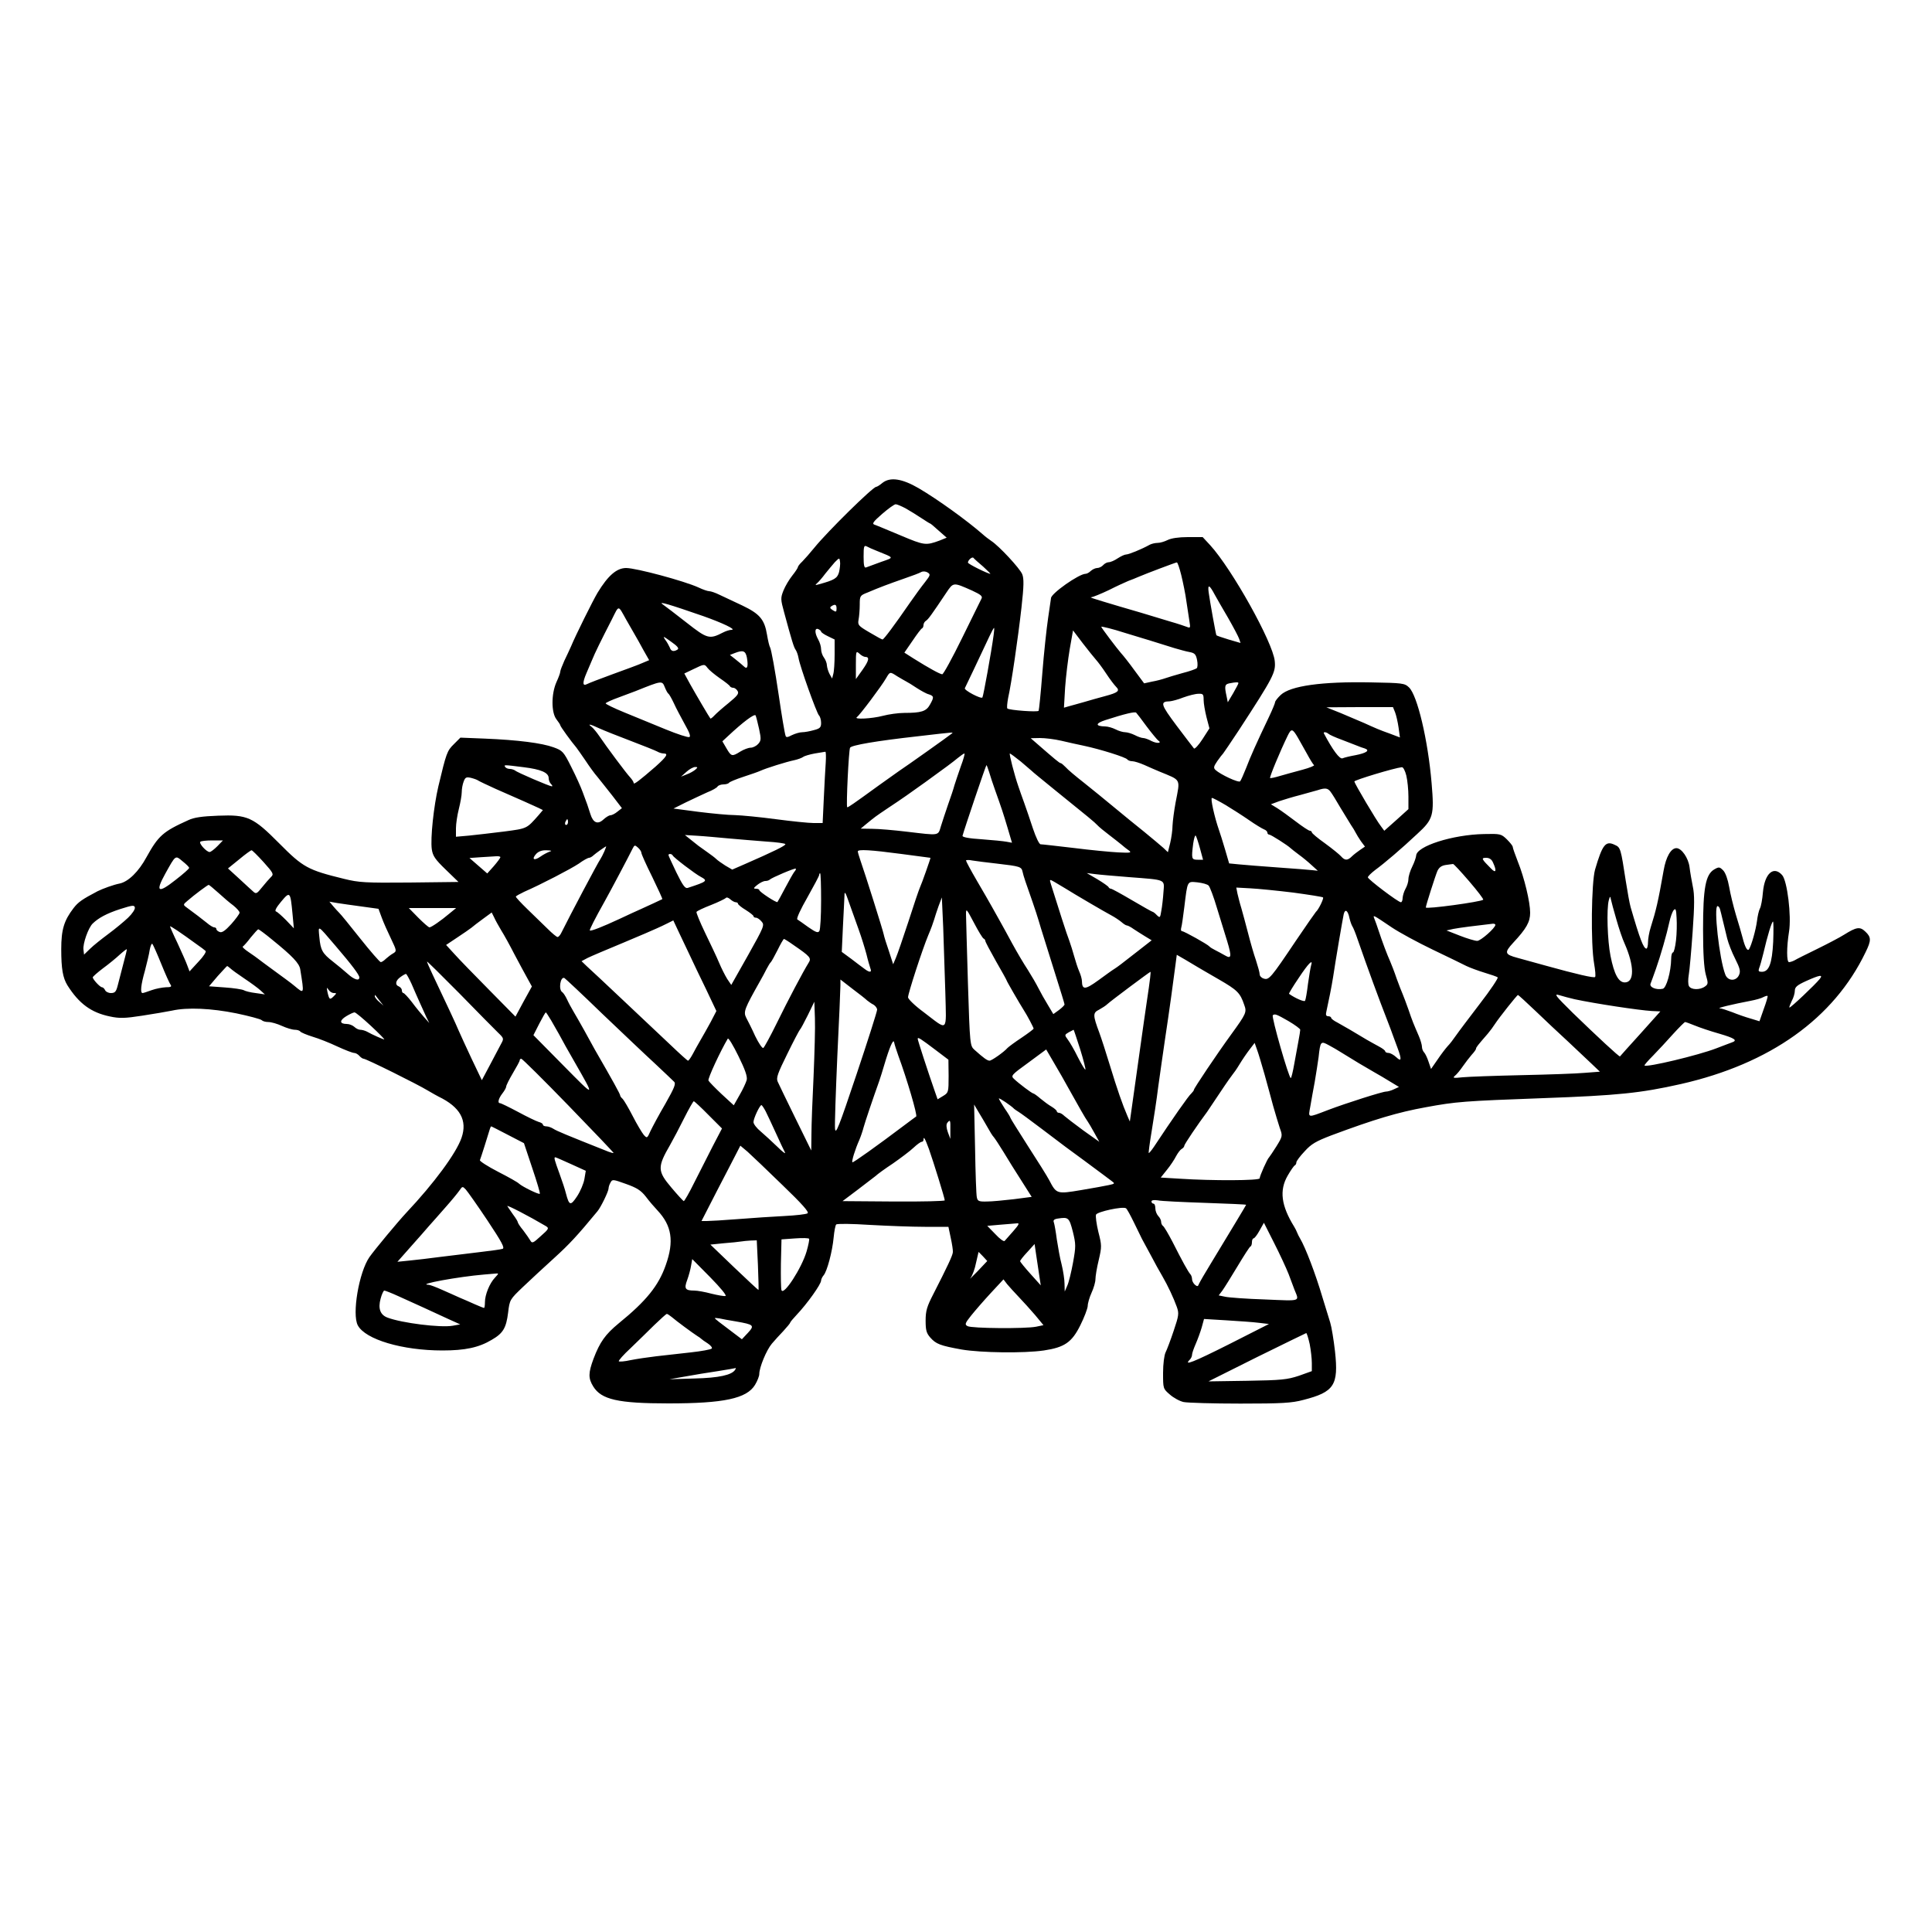 <?xml version="1.0" encoding="UTF-8" standalone="yes"?>
<svg version="1.0" xmlns="http://www.w3.org/2000/svg" width="1000" height="1000" viewBox="0 0 1000 1000" preserveAspectRatio="xMidYMid meet">
  <g transform="translate(0,1000) scale(0.1,-0.1)" fill="#000000" stroke="none">
    <path d="M4568 7501 c-14 -12 -29 -21 -33 -21 -17 0 -252 -231 -320 -315 -22
-27 -50 -59 -62 -71 -13 -12 -23 -25 -23 -29 0 -4 -13 -24 -29 -44 -16 -20
-37 -55 -46 -78 -15 -38 -15 -45 4 -114 39 -144 50 -180 59 -192 5 -7 12 -25
15 -42 7 -44 94 -286 106 -298 6 -6 11 -23 11 -39 0 -23 -6 -29 -37 -37 -21
-6 -48 -11 -61 -11 -13 0 -36 -7 -53 -15 -23 -12 -30 -13 -33 -3 -5 15 -21
111 -35 208 -20 135 -39 238 -45 249 -4 6 -11 36 -16 66 -13 79 -38 108 -128
151 -42 20 -95 45 -117 55 -22 11 -46 19 -54 19 -8 0 -32 8 -55 19 -74 34
-324 101 -375 101 -49 0 -94 -39 -148 -128 -23 -38 -115 -223 -137 -277 -7
-16 -23 -50 -35 -75 -11 -25 -21 -50 -21 -56 0 -7 -9 -31 -20 -55 -27 -61 -27
-157 0 -192 11 -14 20 -28 20 -31 0 -6 58 -86 83 -115 6 -8 28 -39 47 -67 19
-29 47 -68 63 -86 15 -18 49 -62 77 -97 l49 -64 -23 -18 c-13 -11 -30 -19 -37
-19 -7 0 -23 -10 -36 -22 -29 -27 -53 -17 -67 28 -5 16 -12 38 -16 49 -4 11
-15 40 -24 65 -9 25 -35 83 -59 130 -40 80 -45 85 -92 102 -60 22 -185 38
-356 45 l-126 5 -34 -34 c-35 -34 -39 -46 -80 -218 -24 -102 -42 -269 -34
-326 5 -34 17 -52 72 -105 l66 -64 -253 -3 c-230 -2 -262 0 -339 19 -188 46
-212 59 -336 184 -135 136 -164 149 -316 143 -82 -3 -125 -9 -154 -23 -131
-59 -155 -80 -217 -192 -40 -74 -93 -126 -138 -136 -32 -6 -89 -27 -115 -40
-80 -42 -100 -56 -124 -87 -50 -65 -64 -112 -64 -213 0 -101 8 -148 32 -187
60 -95 123 -141 219 -161 51 -11 78 -10 169 4 59 9 128 21 153 26 80 18 204
12 333 -14 67 -14 126 -30 131 -35 6 -6 21 -10 35 -10 15 0 46 -9 70 -20 24
-11 54 -20 67 -20 12 0 25 -4 28 -9 4 -5 32 -17 64 -27 31 -9 89 -32 129 -51
39 -18 78 -33 86 -33 8 0 20 -7 27 -15 7 -8 17 -15 22 -15 13 0 279 -132 333
-165 22 -13 47 -27 55 -31 112 -54 150 -123 119 -213 -28 -81 -143 -236 -285
-387 -45 -48 -167 -195 -192 -231 -54 -78 -91 -295 -60 -353 39 -73 230 -130
438 -130 117 0 188 15 255 55 59 34 75 61 85 141 8 67 9 68 77 133 38 36 111
104 162 150 78 71 119 115 223 241 18 21 58 104 58 119 0 7 4 20 10 30 9 18
13 17 80 -7 56 -20 77 -33 103 -66 17 -23 44 -54 60 -71 74 -79 87 -159 43
-283 -37 -106 -100 -185 -244 -302 -69 -57 -97 -96 -130 -183 -27 -73 -28
-101 -1 -144 42 -67 127 -87 389 -87 286 0 405 25 448 96 12 20 22 45 22 56 0
34 37 124 65 157 14 17 41 46 60 66 19 21 35 40 35 43 0 3 15 21 33 40 55 58
127 159 127 178 0 6 6 19 13 27 18 21 45 122 52 196 3 33 9 63 13 67 5 5 82 4
173 -2 90 -5 219 -10 286 -10 l122 0 12 -57 c7 -32 12 -65 11 -74 -1 -17 -27
-72 -102 -219 -32 -62 -39 -85 -39 -135 0 -50 4 -65 24 -88 30 -34 52 -42 162
-62 100 -17 323 -20 426 -5 107 16 145 42 189 131 20 40 37 85 38 99 0 14 9
45 20 69 11 24 20 55 20 70 0 14 7 59 17 99 16 69 16 76 -2 146 -10 41 -15 81
-12 89 6 15 138 44 155 33 5 -3 23 -36 41 -73 18 -37 37 -76 42 -86 5 -10 26
-48 46 -85 19 -37 46 -85 59 -107 29 -50 58 -112 75 -159 12 -34 11 -44 -16
-124 -16 -48 -35 -98 -42 -112 -7 -14 -13 -60 -13 -106 0 -81 0 -82 35 -112
19 -17 52 -35 72 -39 21 -4 153 -8 293 -8 215 0 266 3 326 19 160 41 183 76
164 251 -7 61 -18 128 -25 150 -7 22 -25 81 -40 130 -36 122 -88 258 -116 305
-5 8 -12 22 -15 30 -3 8 -10 22 -15 30 -68 110 -78 189 -34 265 16 28 33 52
37 53 4 2 8 9 8 16 0 6 19 32 43 57 34 38 59 52 137 82 225 84 346 120 490
146 157 29 197 32 607 47 387 14 504 26 713 73 462 105 791 339 956 682 30 61
30 78 -1 107 -28 27 -46 24 -110 -16 -22 -14 -85 -47 -140 -74 -55 -27 -108
-53 -117 -59 -10 -5 -22 -9 -28 -9 -13 0 -13 77 0 158 13 80 -9 264 -36 293
-44 49 -90 8 -99 -88 -3 -37 -10 -76 -16 -86 -5 -9 -12 -39 -15 -65 -6 -45
-28 -124 -41 -145 -8 -13 -21 10 -33 58 -6 22 -21 76 -35 120 -13 44 -29 109
-35 145 -7 39 -19 73 -31 85 -18 18 -22 19 -46 5 -45 -26 -58 -97 -58 -310 0
-128 5 -200 14 -234 13 -45 13 -50 -4 -62 -26 -19 -72 -18 -83 2 -5 9 -5 35
-1 58 4 22 13 123 20 222 10 140 10 194 1 235 -6 30 -14 75 -17 101 -6 47 -41
98 -68 98 -28 0 -54 -45 -66 -115 -29 -164 -39 -206 -67 -295 -8 -25 -14 -60
-14 -77 0 -18 -4 -33 -8 -33 -15 0 -34 49 -82 215 -5 17 -16 77 -25 135 -26
169 -27 174 -57 187 -47 23 -64 2 -102 -128 -19 -67 -23 -384 -5 -486 6 -35 9
-67 5 -70 -6 -6 -94 14 -256 59 -58 16 -123 34 -145 40 -67 18 -70 27 -23 78
69 74 88 108 88 156 0 55 -30 181 -64 265 -14 36 -26 70 -26 75 0 6 -14 23
-31 40 -29 28 -34 29 -118 27 -162 -3 -350 -63 -351 -112 -1 -9 -9 -34 -20
-56 -11 -22 -20 -51 -20 -65 0 -14 -7 -36 -15 -50 -8 -14 -14 -35 -15 -47 0
-13 -4 -23 -9 -23 -14 0 -171 119 -171 129 0 5 17 22 38 38 48 35 136 110 218
187 83 76 88 96 74 262 -19 225 -74 455 -117 496 -23 22 -33 23 -198 26 -254
5 -416 -18 -466 -65 -16 -15 -29 -32 -29 -37 0 -5 -14 -39 -31 -75 -66 -138
-97 -208 -119 -266 -13 -33 -27 -64 -31 -69 -8 -9 -102 35 -128 59 -11 11 -9
18 10 46 13 19 27 36 30 39 3 3 39 57 81 120 181 278 192 300 186 359 -10 97
-221 475 -334 599 l-39 42 -77 0 c-48 0 -86 -6 -104 -15 -16 -8 -39 -15 -52
-15 -12 0 -30 -4 -40 -9 -43 -24 -110 -51 -123 -51 -8 0 -27 -9 -44 -20 -16
-11 -37 -20 -46 -20 -9 0 -22 -7 -29 -15 -7 -8 -21 -15 -31 -15 -9 0 -24 -7
-33 -15 -8 -8 -20 -15 -27 -15 -34 0 -179 -102 -179 -126 0 -2 -7 -49 -15
-103 -8 -54 -22 -183 -30 -286 -8 -103 -17 -190 -19 -194 -5 -8 -153 3 -162
12 -3 3 -1 27 4 54 17 75 51 308 69 467 13 116 13 151 4 174 -13 31 -120 146
-160 172 -12 8 -33 24 -45 35 -80 70 -232 180 -331 238 -86 50 -147 59 -187
28z m119 -132 c21 -12 57 -34 81 -50 24 -16 45 -29 47 -29 2 0 22 -17 44 -37
l41 -36 -37 -15 c-71 -26 -79 -25 -200 26 -65 27 -126 53 -136 56 -15 5 -8 15
39 56 31 27 63 50 70 50 7 0 30 -10 51 -21z m-147 -221 c91 -37 90 -32 19 -57
-35 -13 -70 -26 -76 -28 -10 -4 -13 11 -13 56 0 55 2 60 18 52 9 -5 33 -16 52
-23z m548 -80 c23 -21 40 -38 38 -38 -13 0 -116 51 -116 58 0 13 23 33 29 24
3 -4 25 -24 49 -44z m-745 -29 c-9 -32 -23 -41 -103 -63 -21 -6 -23 -5 -10 6
8 7 27 29 41 48 15 19 38 46 50 60 24 24 24 24 27 3 2 -11 -1 -36 -5 -54z
m1771 -15 c9 -37 22 -99 27 -138 6 -39 13 -86 16 -105 5 -30 4 -33 -13 -26
-11 4 -48 17 -84 27 -127 39 -196 59 -265 79 -141 42 -160 48 -145 48 8 1 48
17 90 37 41 21 86 41 100 47 14 5 39 15 55 22 37 16 188 73 196 74 4 1 14 -29
23 -65z m-1326 -37 c-17 -21 -52 -69 -77 -105 -82 -119 -136 -191 -143 -192
-4 0 -34 17 -68 37 -58 34 -61 38 -56 66 3 16 6 51 6 77 0 45 1 48 40 63 63
27 109 44 189 72 41 14 81 29 89 34 9 5 23 4 33 -2 16 -10 15 -14 -13 -50z
m244 -44 c45 -21 55 -29 48 -42 -4 -9 -50 -100 -100 -203 -51 -104 -97 -188
-103 -188 -11 0 -71 33 -149 82 l-47 30 42 61 c23 34 45 64 50 65 4 2 7 10 7
17 0 8 6 18 13 22 12 8 28 30 105 145 37 55 35 55 134 11z m1256 -22 c9 -17
40 -70 68 -118 28 -49 54 -98 58 -110 l7 -21 -62 18 c-33 10 -62 20 -63 22 -3
5 -34 177 -40 222 -6 44 4 40 32 -13z m-2648 -110 c99 -35 173 -70 147 -71
-10 0 -30 -6 -45 -14 -70 -36 -81 -33 -188 51 -55 43 -111 86 -124 95 -26 18
34 0 210 -61z m690 39 c0 -18 -3 -19 -20 -8 -14 9 -16 14 -7 20 20 13 27 9 27
-12z m-1089 -57 c9 -15 26 -46 39 -68 13 -22 36 -63 51 -91 l29 -51 -38 -16
c-20 -9 -89 -34 -152 -57 -63 -23 -123 -46 -132 -51 -23 -12 -24 7 -2 58 9 21
22 52 29 68 13 33 47 102 102 209 38 76 31 76 74 -1z m2579 -68 c30 -9 91 -28
135 -41 44 -14 100 -31 125 -39 25 -7 59 -17 77 -20 27 -5 33 -12 39 -41 4
-20 3 -39 -2 -43 -5 -4 -38 -16 -74 -25 -36 -10 -76 -22 -90 -27 -14 -5 -44
-13 -67 -17 l-41 -9 -49 66 c-26 36 -58 77 -71 91 -21 24 -102 131 -102 136 0
3 62 -12 120 -31z m-1570 6 c0 -4 16 -15 35 -24 l35 -17 0 -77 c0 -43 -3 -89
-7 -102 l-6 -23 -13 23 c-7 13 -13 33 -14 45 0 11 -7 29 -15 40 -8 10 -15 30
-15 44 0 14 -7 36 -15 50 -19 34 -19 61 0 54 8 -4 15 -9 15 -13z m893 -18
c-12 -89 -53 -315 -58 -323 -6 -10 -97 38 -91 48 3 6 74 154 128 270 11 23 21
42 23 42 2 0 1 -17 -2 -37z m530 -128 c10 -11 34 -43 53 -72 19 -29 42 -59 51
-68 21 -21 10 -30 -57 -48 -30 -8 -80 -22 -110 -31 -30 -8 -66 -19 -79 -22
l-24 -7 6 104 c4 57 15 147 24 200 l17 96 50 -66 c28 -36 59 -75 69 -86z
m-2166 53 c-20 -13 -34 -9 -40 10 -4 9 -14 28 -24 41 -14 20 -10 19 30 -10 33
-23 43 -35 34 -41z m359 -42 c8 -47 2 -63 -16 -45 -8 8 -28 24 -44 37 l-28 22
23 9 c45 18 58 13 65 -23z m612 4 c24 0 20 -19 -13 -66 l-35 -49 0 74 c0 71 1
73 18 58 10 -10 24 -17 30 -17z m-816 -57 c7 -10 36 -34 63 -53 28 -19 52 -38
53 -42 2 -4 10 -8 17 -8 8 0 18 -8 23 -17 8 -13 -2 -25 -47 -62 -31 -25 -64
-54 -74 -65 -9 -10 -19 -17 -20 -15 -6 7 -73 121 -105 178 l-30 55 46 22 c58
28 58 28 74 7z m983 -44 c17 -10 37 -22 45 -26 8 -4 33 -19 55 -34 22 -14 50
-30 63 -33 27 -9 27 -15 5 -54 -19 -34 -45 -42 -132 -42 -31 0 -81 -7 -111
-15 -57 -15 -153 -20 -135 -7 14 9 128 161 151 201 21 36 20 35 59 10z m-1204
-56 c6 -15 14 -30 18 -33 5 -3 17 -25 29 -50 11 -25 37 -73 56 -108 25 -44 32
-64 24 -67 -7 -3 -62 15 -123 40 -60 25 -156 64 -212 87 -56 23 -100 44 -98
48 3 4 33 18 67 30 35 13 74 28 88 33 137 55 137 55 151 20z m2969 21 c0 -3
-12 -26 -27 -52 l-28 -47 -6 30 c-12 54 -10 63 14 68 36 7 47 7 47 1z m-180
-87 c0 -18 7 -58 15 -90 l15 -57 -36 -56 c-20 -31 -40 -52 -44 -48 -4 5 -45
58 -90 118 -83 111 -87 125 -35 126 11 1 43 9 70 20 28 10 62 19 78 19 24 1
27 -2 27 -32z m991 -64 c6 -16 14 -51 18 -79 l7 -51 -50 19 c-59 21 -74 28
-136 56 -25 11 -79 34 -120 51 l-75 30 173 1 172 0 11 -27z m-1286 -73 c27
-36 54 -68 59 -72 23 -15 -4 -18 -33 -4 -16 9 -36 16 -44 16 -8 0 -28 7 -43
15 -16 8 -39 15 -50 15 -12 0 -35 7 -50 15 -16 8 -40 15 -54 15 -52 1 -51 16
2 33 99 32 153 45 159 38 3 -3 28 -35 54 -71z m-2006 -13 c11 -52 11 -60 -5
-78 -9 -10 -27 -19 -38 -19 -12 0 -36 -9 -54 -20 -43 -27 -47 -26 -72 17 l-21
36 28 26 c80 75 138 118 144 108 3 -7 11 -38 18 -70z m-827 3 c24 -11 97 -40
163 -65 66 -25 128 -50 137 -55 10 -6 25 -10 33 -10 26 0 16 -16 -42 -68 -82
-71 -113 -95 -113 -85 0 5 -8 18 -18 29 -21 22 -125 162 -160 214 -13 19 -31
41 -40 48 -23 17 -9 15 40 -8z m3617 -50 c8 -14 28 -50 45 -80 16 -30 33 -57
37 -60 5 -3 -22 -14 -59 -24 -37 -10 -89 -24 -116 -32 -26 -8 -50 -13 -52 -11
-4 4 51 137 91 219 19 39 25 38 54 -12z m-1794 22 c-10 -9 -234 -168 -272
-193 -11 -8 -58 -41 -104 -74 -135 -98 -161 -116 -164 -113 -6 6 8 297 15 308
8 13 135 35 350 59 198 23 186 22 175 13z m1951 0 c5 -5 36 -19 69 -31 33 -13
69 -27 80 -31 11 -5 29 -11 39 -14 29 -10 8 -24 -49 -35 -28 -5 -57 -12 -66
-16 -15 -6 -51 43 -96 128 -6 10 11 9 23 -1z m-1383 -36 c34 -8 87 -20 117
-26 85 -18 219 -60 225 -71 4 -5 15 -9 25 -9 11 0 39 -9 62 -19 24 -11 59 -26
78 -34 116 -48 109 -34 85 -160 -8 -43 -15 -97 -16 -120 0 -23 -6 -64 -12 -90
l-12 -48 -23 22 c-13 12 -58 49 -99 83 -42 33 -112 91 -157 128 -44 37 -115
94 -156 127 -41 32 -84 68 -94 80 -11 11 -22 21 -26 21 -6 0 -31 21 -124 102
l-31 27 48 1 c27 0 76 -6 110 -14z m-1219 -113 c-2 -32 -7 -115 -10 -185 l-6
-128 -47 0 c-25 0 -113 9 -196 20 -82 11 -177 20 -210 21 -33 0 -118 8 -190
17 l-129 17 64 32 c36 17 86 41 111 52 26 10 50 24 53 30 4 6 18 11 31 11 13
0 26 4 29 9 3 4 36 18 73 30 37 12 77 26 88 31 30 14 136 47 175 55 19 4 40
12 47 17 6 5 33 13 60 18 26 4 51 8 55 9 3 0 4 -25 2 -56z m699 -20 c-13 -38
-28 -81 -33 -98 -4 -16 -19 -61 -33 -100 -13 -38 -30 -89 -37 -112 -15 -50 -6
-48 -175 -28 -66 8 -147 15 -180 15 l-60 1 30 25 c44 36 45 37 109 80 77 51
118 80 196 136 108 78 140 102 168 125 15 12 30 23 34 23 3 0 -5 -30 -19 -67z
m311 25 c28 -24 53 -45 56 -48 3 -4 55 -46 115 -95 182 -147 209 -169 225
-186 8 -9 35 -31 60 -50 25 -19 54 -42 65 -51 11 -10 28 -23 38 -30 16 -12 8
-13 -55 -10 -40 2 -144 12 -231 23 -86 10 -163 19 -171 19 -7 0 -24 35 -40 83
-15 45 -35 105 -45 132 -10 28 -24 66 -30 85 -20 57 -49 170 -44 170 3 0 28
-19 57 -42z m-2574 -29 c90 -11 130 -28 130 -57 0 -10 5 -23 12 -30 7 -7 9
-12 4 -12 -11 0 -180 72 -190 82 -6 4 -18 8 -27 8 -10 0 -21 5 -24 10 -8 12
-8 12 95 -1z m2410 -26 c6 -21 19 -60 29 -88 36 -101 43 -122 66 -199 l23 -78
-27 5 c-15 3 -74 9 -130 13 -66 4 -101 11 -99 18 9 34 121 366 124 366 1 0 8
-17 14 -37z m-1520 14 c-8 -7 -28 -19 -45 -25 l-30 -12 28 25 c15 14 36 25 45
25 14 0 14 -2 2 -13z m3679 -31 c6 -25 11 -74 11 -110 l0 -64 -62 -56 -63 -56
-17 23 c-24 30 -136 220 -138 232 -1 7 207 70 246 74 7 1 17 -19 23 -43z
m-4804 -26 c6 -4 46 -23 90 -43 121 -53 198 -87 223 -99 l22 -11 -22 -26 c-63
-71 -58 -69 -179 -85 -62 -8 -144 -17 -181 -21 l-68 -6 0 44 c0 23 7 69 15
100 8 32 15 71 15 87 0 16 4 40 10 55 8 22 14 24 37 19 16 -4 33 -10 38 -14z
m4411 -57 c8 -10 31 -47 51 -82 21 -35 46 -75 55 -90 10 -14 21 -33 25 -41 4
-8 16 -28 27 -44 l21 -28 -25 -17 c-13 -9 -33 -24 -42 -33 -23 -23 -37 -23
-57 0 -9 10 -46 40 -83 67 -38 27 -68 52 -68 57 0 4 -5 8 -10 8 -6 0 -39 22
-73 48 -34 26 -77 57 -96 69 l-33 20 43 16 c24 8 73 23 109 32 36 10 76 21 90
25 39 13 52 11 66 -7z m-542 -70 c33 -20 88 -55 121 -78 33 -23 68 -44 78 -48
9 -3 17 -11 17 -17 0 -5 4 -10 10 -10 8 0 96 -56 110 -70 3 -3 22 -18 42 -33
21 -15 51 -40 68 -56 l31 -28 -28 3 c-15 2 -95 8 -178 14 -82 6 -173 13 -202
16 l-51 5 -21 72 c-12 40 -26 86 -32 102 -23 66 -45 165 -36 165 5 0 37 -17
71 -37z m-3404 -88 c0 -8 -4 -15 -10 -15 -5 0 -7 7 -4 15 4 8 8 15 10 15 2 0
4 -7 4 -15z m835 -85 c55 -5 142 -12 193 -16 50 -3 94 -9 97 -13 4 -7 -62 -39
-213 -105 l-62 -27 -36 21 c-19 12 -40 27 -47 34 -6 6 -28 23 -47 36 -43 30
-48 34 -85 64 l-30 24 65 -4 c36 -2 110 -9 165 -14z m2436 -51 l16 -59 -28 0
c-32 0 -33 5 -23 84 4 26 9 44 13 41 3 -4 13 -33 22 -66z m-5086 11 c-16 -16
-34 -30 -40 -30 -16 0 -57 45 -48 53 3 4 31 7 62 7 l55 0 -29 -30z m2195 -35
c0 -6 25 -62 56 -124 30 -62 54 -114 52 -115 -5 -3 -75 -35 -110 -51 -18 -8
-69 -31 -113 -52 -86 -40 -147 -64 -152 -59 -3 3 27 62 77 151 28 50 124 231
144 272 10 20 12 20 28 6 10 -9 18 -21 18 -28z m-192 8 c-7 -16 -16 -33 -20
-39 -12 -16 -159 -294 -202 -381 -6 -13 -15 -23 -20 -23 -5 0 -28 19 -52 43
-24 23 -70 68 -104 101 -33 32 -60 61 -60 65 0 3 20 14 43 25 87 38 241 118
283 146 23 17 47 30 53 30 5 0 16 6 23 13 12 11 60 45 65 46 2 1 -3 -11 -9
-26z m-1764 -55 c52 -58 54 -63 38 -78 -9 -9 -30 -33 -46 -53 -26 -33 -31 -35
-45 -22 -9 8 -42 38 -73 67 l-58 53 58 47 c31 26 60 47 64 47 3 1 31 -27 62
-61z m1481 54 c-11 -4 -33 -15 -48 -26 -33 -23 -47 -14 -22 14 12 13 30 20 54
19 26 -1 30 -3 16 -7z m1820 -12 c83 -11 151 -20 151 -20 2 0 -45 -134 -55
-155 -5 -11 -32 -90 -59 -175 -28 -85 -57 -170 -65 -188 l-14 -33 -22 68 c-13
37 -25 76 -27 87 -4 21 -98 319 -120 381 -8 23 -14 44 -14 48 0 12 67 8 225
-13z m-1183 -8 c4 -10 118 -97 146 -111 37 -20 32 -24 -69 -57 -13 -4 -26 15
-58 80 -22 46 -41 87 -41 90 0 9 18 7 22 -2z m-2503 -64 c1 -4 -31 -32 -71
-63 -90 -71 -105 -62 -53 32 55 99 52 97 90 65 19 -15 34 -30 34 -34z m1611
55 c-1 -5 -16 -25 -34 -46 l-34 -38 -46 40 -46 40 57 4 c32 2 68 4 81 5 12 1
22 -1 22 -5z m5138 -28 c20 -43 15 -57 -10 -31 -50 50 -53 56 -26 56 17 0 29
-8 36 -25z m-2568 -5 c121 -14 127 -16 133 -43 4 -20 17 -58 52 -157 7 -19 27
-80 43 -135 17 -55 51 -164 76 -243 25 -79 46 -147 46 -151 0 -4 -13 -17 -29
-29 l-29 -21 -28 47 c-16 26 -38 65 -49 87 -11 22 -36 65 -55 95 -20 30 -56
91 -80 135 -24 44 -52 96 -63 115 -11 19 -30 53 -42 75 -12 22 -48 84 -79 137
-31 53 -56 100 -56 104 0 3 15 4 33 0 17 -3 75 -10 127 -16z m2444 -91 c43
-50 76 -93 73 -96 -12 -11 -297 -50 -297 -40 0 10 50 166 60 189 9 19 22 28
44 31 17 2 33 5 37 5 3 1 40 -39 83 -89z m-3493 48 c-6 -8 -27 -45 -47 -83
-20 -38 -38 -71 -40 -73 -5 -5 -94 53 -94 62 0 4 -8 7 -17 7 -15 0 -13 4 7 20
14 11 32 20 41 20 9 0 19 3 23 7 10 10 130 61 135 57 2 -2 -1 -10 -8 -17z
m139 -149 c0 -79 -4 -149 -9 -157 -7 -11 -18 -7 -57 20 -26 19 -52 37 -57 40
-6 4 18 55 52 114 33 59 61 111 61 116 0 5 2 9 5 9 3 0 5 -64 5 -142z m1594
122 c195 -15 183 -10 178 -78 -2 -31 -7 -75 -11 -96 -6 -37 -7 -38 -23 -23 -9
10 -19 17 -21 17 -3 0 -51 27 -107 60 -56 33 -105 60 -110 60 -5 0 -10 4 -12
8 -1 4 -28 23 -58 41 l-55 32 40 -5 c22 -3 103 -10 179 -16z m-329 -59 c41
-26 203 -121 239 -140 17 -9 39 -24 50 -33 11 -10 24 -18 28 -18 5 0 21 -8 36
-19 15 -10 42 -27 60 -38 l33 -20 -73 -57 c-87 -68 -100 -78 -120 -91 -9 -5
-46 -32 -83 -59 -69 -50 -84 -50 -85 -4 0 10 -6 32 -14 50 -8 18 -19 53 -26
78 -7 25 -18 61 -25 80 -12 29 -60 180 -95 292 -9 28 -8 28 18 13 15 -9 41
-24 57 -34z m741 15 c6 -6 26 -58 43 -116 18 -58 42 -135 53 -172 24 -80 22
-93 -12 -73 -14 8 -36 20 -50 27 -14 7 -27 15 -30 19 -9 11 -131 79 -141 79
-6 0 -8 8 -5 18 3 9 10 58 16 107 17 139 14 133 68 128 26 -3 52 -10 58 -17z
m-5126 -37 c25 -23 60 -53 78 -66 17 -14 32 -30 32 -37 0 -6 -20 -33 -43 -59
-31 -34 -48 -46 -60 -41 -9 3 -17 10 -17 15 0 5 -5 9 -11 9 -6 0 -23 10 -38
23 -26 21 -64 50 -105 80 -19 14 -19 15 5 35 34 30 103 81 109 82 3 0 25 -19
50 -41z m5564 1 c81 -11 151 -22 154 -25 5 -5 -23 -63 -37 -75 -3 -3 -50 -70
-104 -150 -129 -192 -139 -204 -166 -195 -11 3 -21 13 -21 22 0 9 -9 41 -19
72 -11 31 -29 94 -41 141 -12 47 -28 105 -35 130 -8 25 -16 59 -20 75 l-6 31
73 -4 c40 -2 140 -12 222 -22z m-2250 -190 c15 -41 33 -100 41 -130 7 -30 17
-63 20 -72 9 -22 -4 -23 -30 -3 -11 8 -42 31 -69 52 l-49 36 6 131 c4 72 7
145 8 161 0 24 5 18 23 -35 13 -36 35 -99 50 -140z m-2930 80 l7 -75 -40 42
c-22 22 -45 43 -52 45 -9 3 1 21 26 51 46 55 48 53 59 -63z m2294 60 c7 0 12
-4 12 -8 0 -4 18 -19 40 -32 22 -14 40 -28 40 -32 0 -5 6 -8 13 -8 7 0 20 -9
29 -20 16 -18 13 -26 -70 -174 l-87 -154 -21 31 c-11 18 -30 55 -42 84 -12 29
-45 98 -72 154 -27 56 -47 105 -45 109 3 5 37 21 76 36 38 15 72 32 76 36 3 5
13 2 22 -6 10 -9 23 -16 29 -16z m4558 -88 c13 -46 32 -103 43 -126 51 -116
51 -201 1 -201 -32 0 -55 41 -74 137 -16 79 -21 243 -9 288 6 22 8 23 11 5 2
-11 15 -58 28 -103z m-3473 -379 c5 -211 17 -200 -112 -102 -45 33 -81 68 -81
77 0 20 74 248 105 322 13 30 26 66 30 80 4 14 14 45 23 70 l17 45 7 -155 c3
-85 8 -237 11 -337z m-3021 445 l87 -12 17 -46 c9 -25 31 -74 48 -109 29 -61
30 -64 12 -75 -11 -6 -28 -19 -38 -28 -10 -10 -22 -18 -27 -18 -5 0 -53 55
-107 123 -53 67 -102 127 -108 132 -6 6 -20 21 -31 34 l-20 24 40 -7 c22 -3
79 -12 127 -18z m-1209 -58 c-21 -20 -67 -58 -102 -84 -35 -26 -78 -60 -95
-77 l-31 -30 -3 26 c-4 30 25 113 48 135 30 29 72 52 143 75 63 20 72 21 75 8
2 -9 -13 -32 -35 -53z m8240 43 c3 -10 8 -31 12 -48 4 -16 9 -37 11 -45 2 -8
8 -34 14 -58 6 -24 24 -71 41 -104 25 -50 29 -65 20 -85 -15 -33 -58 -32 -71
3 -31 80 -61 354 -40 354 5 0 11 -8 13 -17z m-6575 -20 c-46 -39 -96 -73 -105
-73 -5 0 -31 23 -58 50 l-49 50 122 0 123 0 -33 -27z m2763 -131 c5 -2 9 -8 9
-12 0 -5 25 -52 55 -105 30 -52 55 -97 55 -99 0 -4 66 -118 90 -156 17 -26 50
-89 50 -94 0 -3 -28 -24 -62 -47 -35 -23 -67 -47 -73 -53 -18 -21 -82 -66 -93
-66 -12 0 -31 14 -78 56 -23 21 -24 23 -34 345 -5 178 -10 339 -10 358 0 31 3
27 41 -45 23 -44 45 -80 50 -82z m3584 -9 c-4 -35 -11 -63 -16 -63 -5 0 -9
-15 -9 -32 -1 -68 -25 -153 -44 -156 -34 -7 -69 8 -63 26 4 9 16 44 28 77 24
68 56 179 70 244 5 24 15 51 21 59 11 13 14 6 16 -39 2 -30 1 -82 -3 -116z
m-1690 114 c4 -17 11 -36 15 -42 4 -5 17 -37 28 -70 51 -147 112 -313 152
-415 12 -30 25 -66 30 -80 5 -14 16 -43 24 -65 22 -59 20 -73 -7 -47 -13 12
-31 22 -40 22 -9 0 -17 4 -17 8 0 5 -15 16 -32 25 -18 10 -46 25 -63 35 -61
37 -121 72 -152 89 -18 9 -33 20 -33 25 0 4 -7 8 -15 8 -11 0 -14 7 -10 23 15
69 26 124 35 179 13 88 49 298 55 326 7 30 22 20 30 -21z m-4391 -62 c14 -22
45 -78 69 -125 25 -47 55 -103 68 -126 l22 -40 -43 -78 -42 -78 -137 139 c-75
76 -156 159 -179 185 l-43 47 57 38 c32 21 65 44 74 51 8 7 35 28 60 46 l45
33 13 -26 c6 -14 23 -44 36 -66z m4611 14 c39 -26 133 -77 210 -114 77 -37
156 -75 175 -85 19 -9 62 -25 95 -35 33 -10 63 -20 67 -24 4 -3 -37 -65 -92
-136 -55 -72 -111 -146 -124 -165 -13 -19 -32 -44 -43 -55 -10 -11 -34 -42
-52 -69 l-34 -49 -13 38 c-7 21 -17 42 -23 48 -6 6 -11 19 -11 29 0 9 -7 34
-16 55 -28 65 -33 76 -54 138 -12 33 -25 69 -30 80 -5 11 -19 47 -31 80 -11
33 -27 74 -34 90 -15 33 -40 99 -60 160 -7 22 -17 49 -21 59 -9 23 -10 23 91
-45z m-3632 -149 c14 -30 50 -106 81 -169 l54 -114 -29 -56 c-17 -31 -41 -74
-54 -96 -13 -22 -31 -55 -40 -72 -10 -18 -20 -33 -24 -33 -3 0 -44 37 -91 82
-47 44 -157 148 -245 231 -88 83 -172 162 -188 176 l-27 26 32 17 c18 9 101
44 183 78 83 35 161 68 175 75 14 6 39 18 55 26 l30 15 31 -66 c17 -36 43 -90
57 -120z m5605 75 c-6 -114 -22 -155 -59 -155 -16 0 -19 4 -14 18 4 9 14 44
22 77 22 95 44 165 50 165 3 0 3 -47 1 -105z m-1438 88 c0 -16 -76 -83 -94
-83 -11 0 -52 12 -90 27 l-69 27 36 8 c30 6 117 17 205 27 6 0 12 -2 12 -6z
m-6720 -102 c19 -13 39 -28 44 -33 5 -4 -11 -29 -37 -56 l-46 -50 -12 32 c-6
17 -29 68 -50 114 -22 45 -39 85 -39 87 0 5 55 -32 140 -94z m716 -6 c84 -98
124 -151 124 -164 0 -20 -27 -12 -61 19 -19 17 -53 45 -76 63 -54 42 -64 59
-70 126 -6 64 -12 67 83 -44z m-327 31 c105 -85 140 -122 145 -153 21 -132 22
-129 -31 -85 -15 13 -62 47 -103 77 -41 30 -79 58 -85 63 -5 4 -27 20 -48 34
-21 14 -35 27 -30 29 4 2 23 23 41 47 19 23 36 42 39 42 3 0 36 -24 72 -54z
m2699 -28 c86 -59 93 -67 77 -92 -27 -43 -107 -194 -165 -313 -33 -67 -64
-124 -69 -127 -5 -4 -24 24 -42 61 -17 38 -39 81 -47 96 -15 30 -8 47 71 187
11 19 27 49 35 65 9 17 18 32 22 35 3 3 19 31 35 63 15 31 30 57 33 57 2 0 25
-14 50 -32z m-3273 -98 c21 -52 43 -101 48 -107 7 -10 1 -13 -24 -13 -19 -1
-52 -7 -74 -15 -22 -8 -43 -15 -47 -15 -13 0 -9 42 12 115 10 39 22 87 25 109
4 21 10 35 14 30 4 -5 25 -52 46 -104z m-197 0 c-11 -41 -24 -92 -29 -112 -8
-31 -14 -38 -35 -38 -13 0 -27 7 -30 15 -4 8 -11 15 -16 15 -10 0 -47 40 -48
51 0 4 24 25 53 47 30 22 69 54 87 71 19 17 35 29 36 28 2 -1 -7 -36 -18 -77z
m5560 -15 c9 -6 59 -34 110 -64 97 -56 111 -70 132 -132 14 -38 11 -45 -68
-154 -75 -103 -192 -278 -192 -285 0 -4 -7 -13 -14 -20 -13 -10 -99 -133 -194
-277 -13 -19 -25 -33 -26 -31 -2 1 5 53 15 113 10 61 26 164 34 230 9 66 25
176 35 245 21 138 46 320 55 392 l6 46 45 -26 c25 -15 53 -32 62 -37z m-3621
-339 c32 -31 32 -31 15 -62 -9 -17 -35 -66 -57 -108 l-41 -77 -53 111 c-29 61
-59 128 -68 148 -14 34 -61 134 -134 288 -16 34 -29 64 -29 67 0 3 75 -71 168
-165 92 -94 181 -185 199 -202z m4209 346 c-3 -10 -10 -53 -16 -95 -5 -43 -12
-82 -15 -87 -4 -7 -51 13 -83 36 -2 1 20 38 50 82 51 77 76 102 64 64z m-5594
-14 c7 -7 40 -31 73 -53 33 -22 70 -49 83 -61 l23 -21 -48 7 c-26 3 -54 10
-62 15 -8 4 -51 11 -97 14 l-82 6 45 53 c26 28 47 52 49 52 1 0 9 -6 16 -12z
m4761 -50 c-2 -18 -10 -76 -18 -128 -8 -52 -21 -147 -30 -210 -20 -142 -45
-323 -52 -370 l-5 -35 -13 30 c-24 55 -53 138 -90 260 -20 66 -45 143 -55 170
-34 91 -34 103 -1 119 16 9 35 21 43 29 13 13 219 167 223 167 1 0 0 -15 -2
-32z m-3823 -30 c12 -29 32 -73 43 -98 11 -25 26 -58 34 -75 l15 -30 -27 30
c-15 17 -43 51 -63 78 -20 26 -40 47 -44 47 -4 0 -8 6 -8 14 0 8 -7 16 -15 20
-22 8 -18 31 8 49 12 9 25 16 28 16 3 1 16 -23 29 -51z m7289 25 c-23 -29
-153 -152 -157 -148 -2 2 4 17 12 34 9 16 16 40 16 53 0 19 12 29 58 50 71 32
90 35 71 11z m-6303 -179 c104 -99 227 -216 274 -259 47 -44 91 -86 98 -93 12
-10 4 -30 -44 -115 -33 -56 -67 -120 -77 -141 -17 -38 -18 -39 -35 -20 -9 11
-35 54 -57 97 -22 43 -46 83 -52 89 -7 6 -13 14 -13 18 0 7 -38 76 -131 237
-10 18 -35 63 -55 100 -21 37 -46 82 -56 98 -10 17 -25 44 -33 62 -8 17 -19
34 -25 38 -20 12 -10 81 11 73 4 -2 92 -84 195 -184z m1372 68 c8 -6 22 -17
33 -22 10 -6 19 -18 19 -26 0 -9 -48 -160 -107 -336 -92 -274 -108 -315 -111
-279 -2 22 4 191 12 375 9 183 16 347 16 365 l0 31 62 -48 c35 -26 69 -53 76
-60z m-2760 38 c15 0 15 -1 -1 -17 -20 -20 -23 -17 -32 22 -5 24 -4 27 5 13 6
-10 18 -18 28 -18z m6422 -32 c108 -23 333 -57 400 -61 l44 -2 -103 -115 c-57
-63 -105 -116 -106 -118 -3 -4 -118 103 -244 225 -91 90 -100 101 -70 92 19
-6 54 -15 79 -21z m-6185 -8 l20 -25 -22 19 c-13 11 -23 24 -23 29 0 6 1 8 3
6 1 -2 11 -15 22 -29z m5983 -53 c48 -46 123 -117 167 -157 44 -41 99 -93 123
-116 l43 -41 -78 -6 c-43 -4 -190 -9 -328 -12 -137 -3 -275 -8 -305 -11 -47
-5 -53 -4 -39 8 9 7 27 29 40 48 13 19 34 46 46 60 13 14 23 28 23 32 0 7 8
17 61 78 12 14 28 36 37 50 20 31 114 150 119 150 2 0 43 -37 91 -83z m1181
10 l-22 -63 -46 14 c-25 7 -68 22 -95 33 -27 10 -56 20 -65 20 -16 1 66 21
161 39 26 5 55 13 65 19 10 5 19 8 22 6 2 -2 -7 -33 -20 -68z m-4918 -348 c-6
-119 -11 -254 -11 -300 l-1 -84 -82 167 c-45 91 -86 177 -92 190 -8 19 0 42
50 143 32 66 62 122 65 125 4 3 22 37 41 75 l34 70 3 -85 c2 -47 -2 -182 -7
-301z m-2291 261 c41 -38 72 -70 69 -70 -6 0 -61 24 -91 41 -10 5 -25 9 -34 9
-8 0 -22 7 -30 15 -9 8 -26 15 -39 15 -38 0 -39 18 -3 40 18 11 38 20 43 20 6
0 44 -32 85 -70z m933 28 c25 -43 56 -98 75 -134 6 -11 26 -46 45 -79 109
-191 111 -190 -58 -19 l-154 156 30 59 c17 33 32 59 34 59 2 0 14 -19 28 -42z
m3816 -3 c34 -20 61 -40 61 -45 0 -5 -4 -31 -9 -57 -5 -26 -15 -81 -22 -120
-7 -40 -15 -73 -18 -73 -10 0 -101 317 -93 325 10 9 20 5 81 -30z m2103 -23
c24 -10 80 -29 126 -42 82 -24 98 -35 65 -46 -10 -4 -46 -17 -79 -30 -93 -36
-361 -100 -372 -89 -2 2 18 25 45 52 26 27 73 77 103 111 30 33 58 61 62 62 3
0 26 -8 50 -18z m-3181 -123 c17 -55 29 -102 27 -105 -3 -2 -20 27 -39 64 -18
37 -42 78 -52 91 -18 24 -17 25 5 38 13 7 24 12 25 13 1 0 16 -45 34 -101z
m-1726 -159 c-4 -14 -20 -49 -37 -78 l-30 -53 -63 58 c-34 32 -65 64 -68 70
-5 10 64 157 100 217 4 5 28 -35 55 -90 35 -71 47 -106 43 -124z m978 155 l66
-50 1 -85 c0 -84 -1 -86 -29 -103 l-28 -17 -15 43 c-35 100 -88 263 -88 270 0
11 15 1 93 -58z m-193 -30 c44 -119 100 -309 92 -314 -5 -3 -31 -23 -58 -43
-146 -110 -268 -197 -272 -194 -5 5 14 67 36 116 8 19 18 49 22 65 7 26 48
148 81 240 6 17 17 53 25 80 28 95 48 141 52 120 2 -11 12 -42 22 -70z m2285
22 c69 -43 136 -83 175 -105 25 -14 64 -37 88 -52 l43 -26 -26 -12 c-14 -7
-33 -12 -41 -12 -18 0 -207 -60 -299 -95 -110 -42 -104 -43 -93 17 5 29 15 87
23 128 7 41 16 99 20 128 9 83 11 85 53 62 21 -11 46 -26 57 -33z m-390 -117
c14 -52 35 -126 45 -165 11 -38 26 -89 34 -113 15 -41 15 -43 -17 -95 -18 -28
-35 -54 -38 -57 -9 -7 -49 -97 -49 -109 0 -12 -244 -13 -413 -2 l-99 6 32 40
c18 22 39 54 47 70 9 17 22 34 29 38 8 4 14 12 14 17 0 7 70 111 118 175 4 6
34 51 67 100 33 50 63 92 66 95 3 3 19 25 34 50 15 25 39 60 53 78 l26 34 12
-34 c7 -18 24 -76 39 -128z m-1016 -70 c50 -90 92 -164 101 -175 4 -5 19 -31
34 -58 l26 -47 -83 59 c-45 33 -89 67 -98 75 -9 9 -21 16 -27 16 -7 0 -12 4
-12 8 0 4 -12 15 -27 24 -16 9 -41 28 -58 42 -16 14 -33 26 -36 26 -7 0 -76
52 -101 76 -17 16 -12 21 75 84 l92 68 42 -72 c23 -39 56 -96 72 -126z m-2587
-92 c130 -134 235 -244 234 -246 -2 -1 -14 2 -27 7 -219 87 -267 107 -284 118
-11 7 -27 13 -37 13 -10 0 -18 4 -18 9 0 5 -10 11 -22 14 -13 4 -61 27 -107
52 -47 25 -88 45 -93 45 -14 0 -8 24 12 50 11 14 20 30 20 36 0 6 16 38 35 70
19 32 35 61 35 66 0 4 3 8 8 8 4 1 114 -108 244 -242z m2308 -18 c3 -3 13 -9
22 -15 9 -5 63 -45 120 -88 57 -43 112 -85 123 -93 27 -19 164 -121 195 -144
14 -11 34 -25 44 -33 18 -13 17 -14 -15 -21 -19 -4 -83 -16 -144 -26 -125 -21
-127 -20 -164 51 -11 21 -61 101 -111 178 -49 77 -90 142 -90 145 0 3 -13 25
-30 49 -16 25 -30 48 -30 51 0 6 64 -37 80 -54z m-1583 -31 l70 -70 -48 -92
c-26 -51 -69 -136 -96 -189 -26 -53 -51 -96 -54 -95 -3 1 -32 32 -63 69 -74
87 -74 107 -7 223 16 28 48 89 72 137 24 48 47 88 50 88 3 0 38 -32 76 -71z
m296 19 c9 -18 33 -69 53 -113 20 -44 41 -89 47 -100 5 -10 -12 2 -39 29 -27
26 -66 62 -86 79 -21 17 -38 39 -38 49 0 19 32 87 41 88 3 0 13 -15 22 -32z
m1148 -82 c12 -22 26 -45 33 -52 6 -7 29 -42 51 -78 22 -37 64 -104 93 -149
l52 -82 -92 -12 c-51 -6 -114 -12 -140 -12 -42 -1 -48 2 -52 22 -3 12 -7 125
-9 251 l-5 229 23 -39 c13 -21 34 -57 46 -78z m-192 -13 l0 -48 -13 35 c-8 22
-9 40 -3 48 15 19 17 15 16 -35z m-2290 -27 l83 -43 43 -129 c24 -71 42 -131
39 -133 -5 -5 -89 36 -107 52 -6 7 -56 35 -109 62 -54 28 -96 55 -94 60 4 9
43 132 52 163 2 6 5 12 6 12 2 0 41 -20 87 -44z m2179 -73 c25 -71 82 -255 82
-266 0 -4 -119 -7 -264 -6 l-265 2 77 58 c42 32 84 64 94 72 9 9 49 38 90 65
40 28 88 64 106 81 18 17 37 31 43 31 5 0 9 5 9 10 0 22 8 7 28 -47z m-759
-186 c104 -100 140 -141 131 -147 -7 -5 -61 -11 -119 -14 -58 -3 -167 -10
-241 -16 -74 -6 -147 -10 -162 -10 l-27 0 81 158 c45 86 90 174 101 195 l19
37 37 -31 c20 -18 101 -95 180 -172z m-1094 108 l77 -35 -7 -42 c-4 -24 -21
-64 -38 -90 -34 -51 -41 -49 -58 16 -4 17 -19 63 -33 101 -26 71 -30 85 -22
85 3 0 39 -16 81 -35z m-432 -292 c75 -113 91 -143 78 -147 -9 -3 -59 -10
-111 -16 -52 -6 -144 -18 -205 -25 -60 -8 -137 -17 -169 -20 l-59 -6 69 78
c38 43 81 91 95 108 15 16 52 59 84 95 32 36 64 75 73 88 15 22 16 23 33 5 9
-10 60 -82 112 -160z m3715 91 c116 -4 212 -8 212 -10 0 -2 -84 -141 -184
-306 -29 -47 -56 -94 -60 -103 -5 -14 -9 -15 -21 -5 -8 7 -15 20 -15 29 0 9
-4 21 -9 26 -11 12 -41 66 -92 167 -22 42 -44 80 -50 83 -5 4 -9 13 -9 21 0 9
-7 22 -15 30 -8 9 -15 26 -15 40 0 13 -4 24 -10 24 -5 0 -10 5 -10 11 0 7 12
9 33 6 17 -4 128 -9 245 -13z m-3413 -120 c18 -11 16 -15 -26 -52 -39 -36 -45
-39 -54 -23 -5 9 -22 33 -37 53 -16 19 -28 38 -28 42 0 4 -11 22 -24 39 -12
18 -26 37 -30 44 -5 9 111 -51 199 -103z m2728 -29 c16 -66 16 -76 1 -160 -9
-49 -22 -103 -30 -120 l-13 -30 -1 40 c0 22 -7 67 -15 100 -9 33 -19 92 -25
130 -5 39 -12 78 -15 87 -5 12 0 18 22 21 53 8 57 5 76 -68z m-308 3 c-21 -24
-41 -47 -45 -51 -4 -5 -26 11 -48 35 l-42 43 68 6 c37 3 75 6 86 7 14 2 10 -7
-19 -40z m1425 -223 c12 -33 26 -69 30 -80 25 -63 39 -59 -152 -51 -95 3 -188
10 -206 14 l-34 7 19 25 c10 14 45 70 78 125 33 55 63 102 67 103 5 2 8 12 8
23 0 10 4 19 8 19 5 0 19 18 31 40 l23 41 52 -103 c29 -57 63 -130 76 -163z
m-2495 118 c-25 -86 -119 -231 -130 -201 -3 8 -4 70 -3 139 l3 124 70 5 c39 3
71 2 73 -2 2 -4 -4 -34 -13 -65z m-252 -70 c3 -71 4 -129 3 -130 -1 -1 -57 51
-125 116 l-124 119 69 7 c38 3 78 7 89 9 11 2 34 4 51 5 l31 1 6 -127z m1455
-47 l9 -59 -53 59 c-29 32 -53 62 -54 66 0 4 17 26 38 48 l37 41 7 -48 c4 -26
11 -75 16 -107z m-290 91 l22 -24 -51 -54 c-29 -30 -45 -45 -35 -33 9 12 22
46 28 78 7 31 13 56 13 56 1 0 11 -11 23 -23z m-1333 -205 c-7 -2 -40 4 -73
12 -33 9 -73 16 -88 16 -48 0 -54 10 -37 55 8 22 17 55 20 74 l6 34 93 -94
c53 -54 87 -95 79 -97z m-1193 95 c-28 -29 -52 -89 -52 -127 0 -16 -2 -30 -5
-30 -2 0 -24 9 -47 19 -24 11 -59 26 -78 34 -19 9 -61 27 -92 41 -31 14 -63
26 -70 26 -64 2 156 42 287 53 22 2 49 4 59 5 19 2 18 1 -2 -21z m2712 -101
c22 -23 60 -65 84 -93 l43 -52 -38 -8 c-54 -11 -335 -9 -355 3 -15 8 -14 14
18 54 20 25 65 77 102 117 l66 71 19 -25 c11 -13 38 -43 61 -67z m-3212 5 c34
-15 92 -42 128 -58 36 -17 94 -43 128 -59 l64 -29 -39 -7 c-63 -11 -263 14
-337 42 -38 14 -50 47 -36 98 6 23 15 42 19 42 5 0 38 -13 73 -29z m1415 -108
c23 -20 107 -82 132 -98 9 -5 18 -12 21 -15 3 -3 18 -14 34 -24 15 -10 24 -22
20 -26 -5 -5 -54 -14 -109 -20 -55 -6 -135 -15 -178 -20 -43 -5 -103 -14 -133
-20 -31 -7 -58 -9 -61 -6 -3 3 24 34 61 68 36 35 92 89 123 120 32 31 61 57
64 57 3 1 15 -7 26 -16z m334 -23 c91 -16 96 -20 60 -59 l-31 -33 -70 53 c-38
28 -70 53 -70 56 0 2 10 1 23 -1 12 -3 52 -10 88 -16z m2706 -7 l51 -6 -205
-104 c-187 -94 -238 -114 -205 -81 7 7 12 18 12 26 0 8 9 33 19 56 10 23 24
61 31 85 l12 44 116 -7 c64 -4 140 -9 169 -13z m262 -110 c6 -31 11 -75 11
-98 l0 -42 -67 -24 c-61 -20 -90 -23 -268 -26 l-200 -3 250 125 c138 68 253
124 256 125 3 0 11 -26 18 -57z m-2974 -133 c-17 -27 -84 -42 -210 -45 l-130
-4 80 14 c44 8 121 21 170 28 50 8 91 15 93 16 2 0 0 -4 -3 -9z"/>
  </g>
</svg>